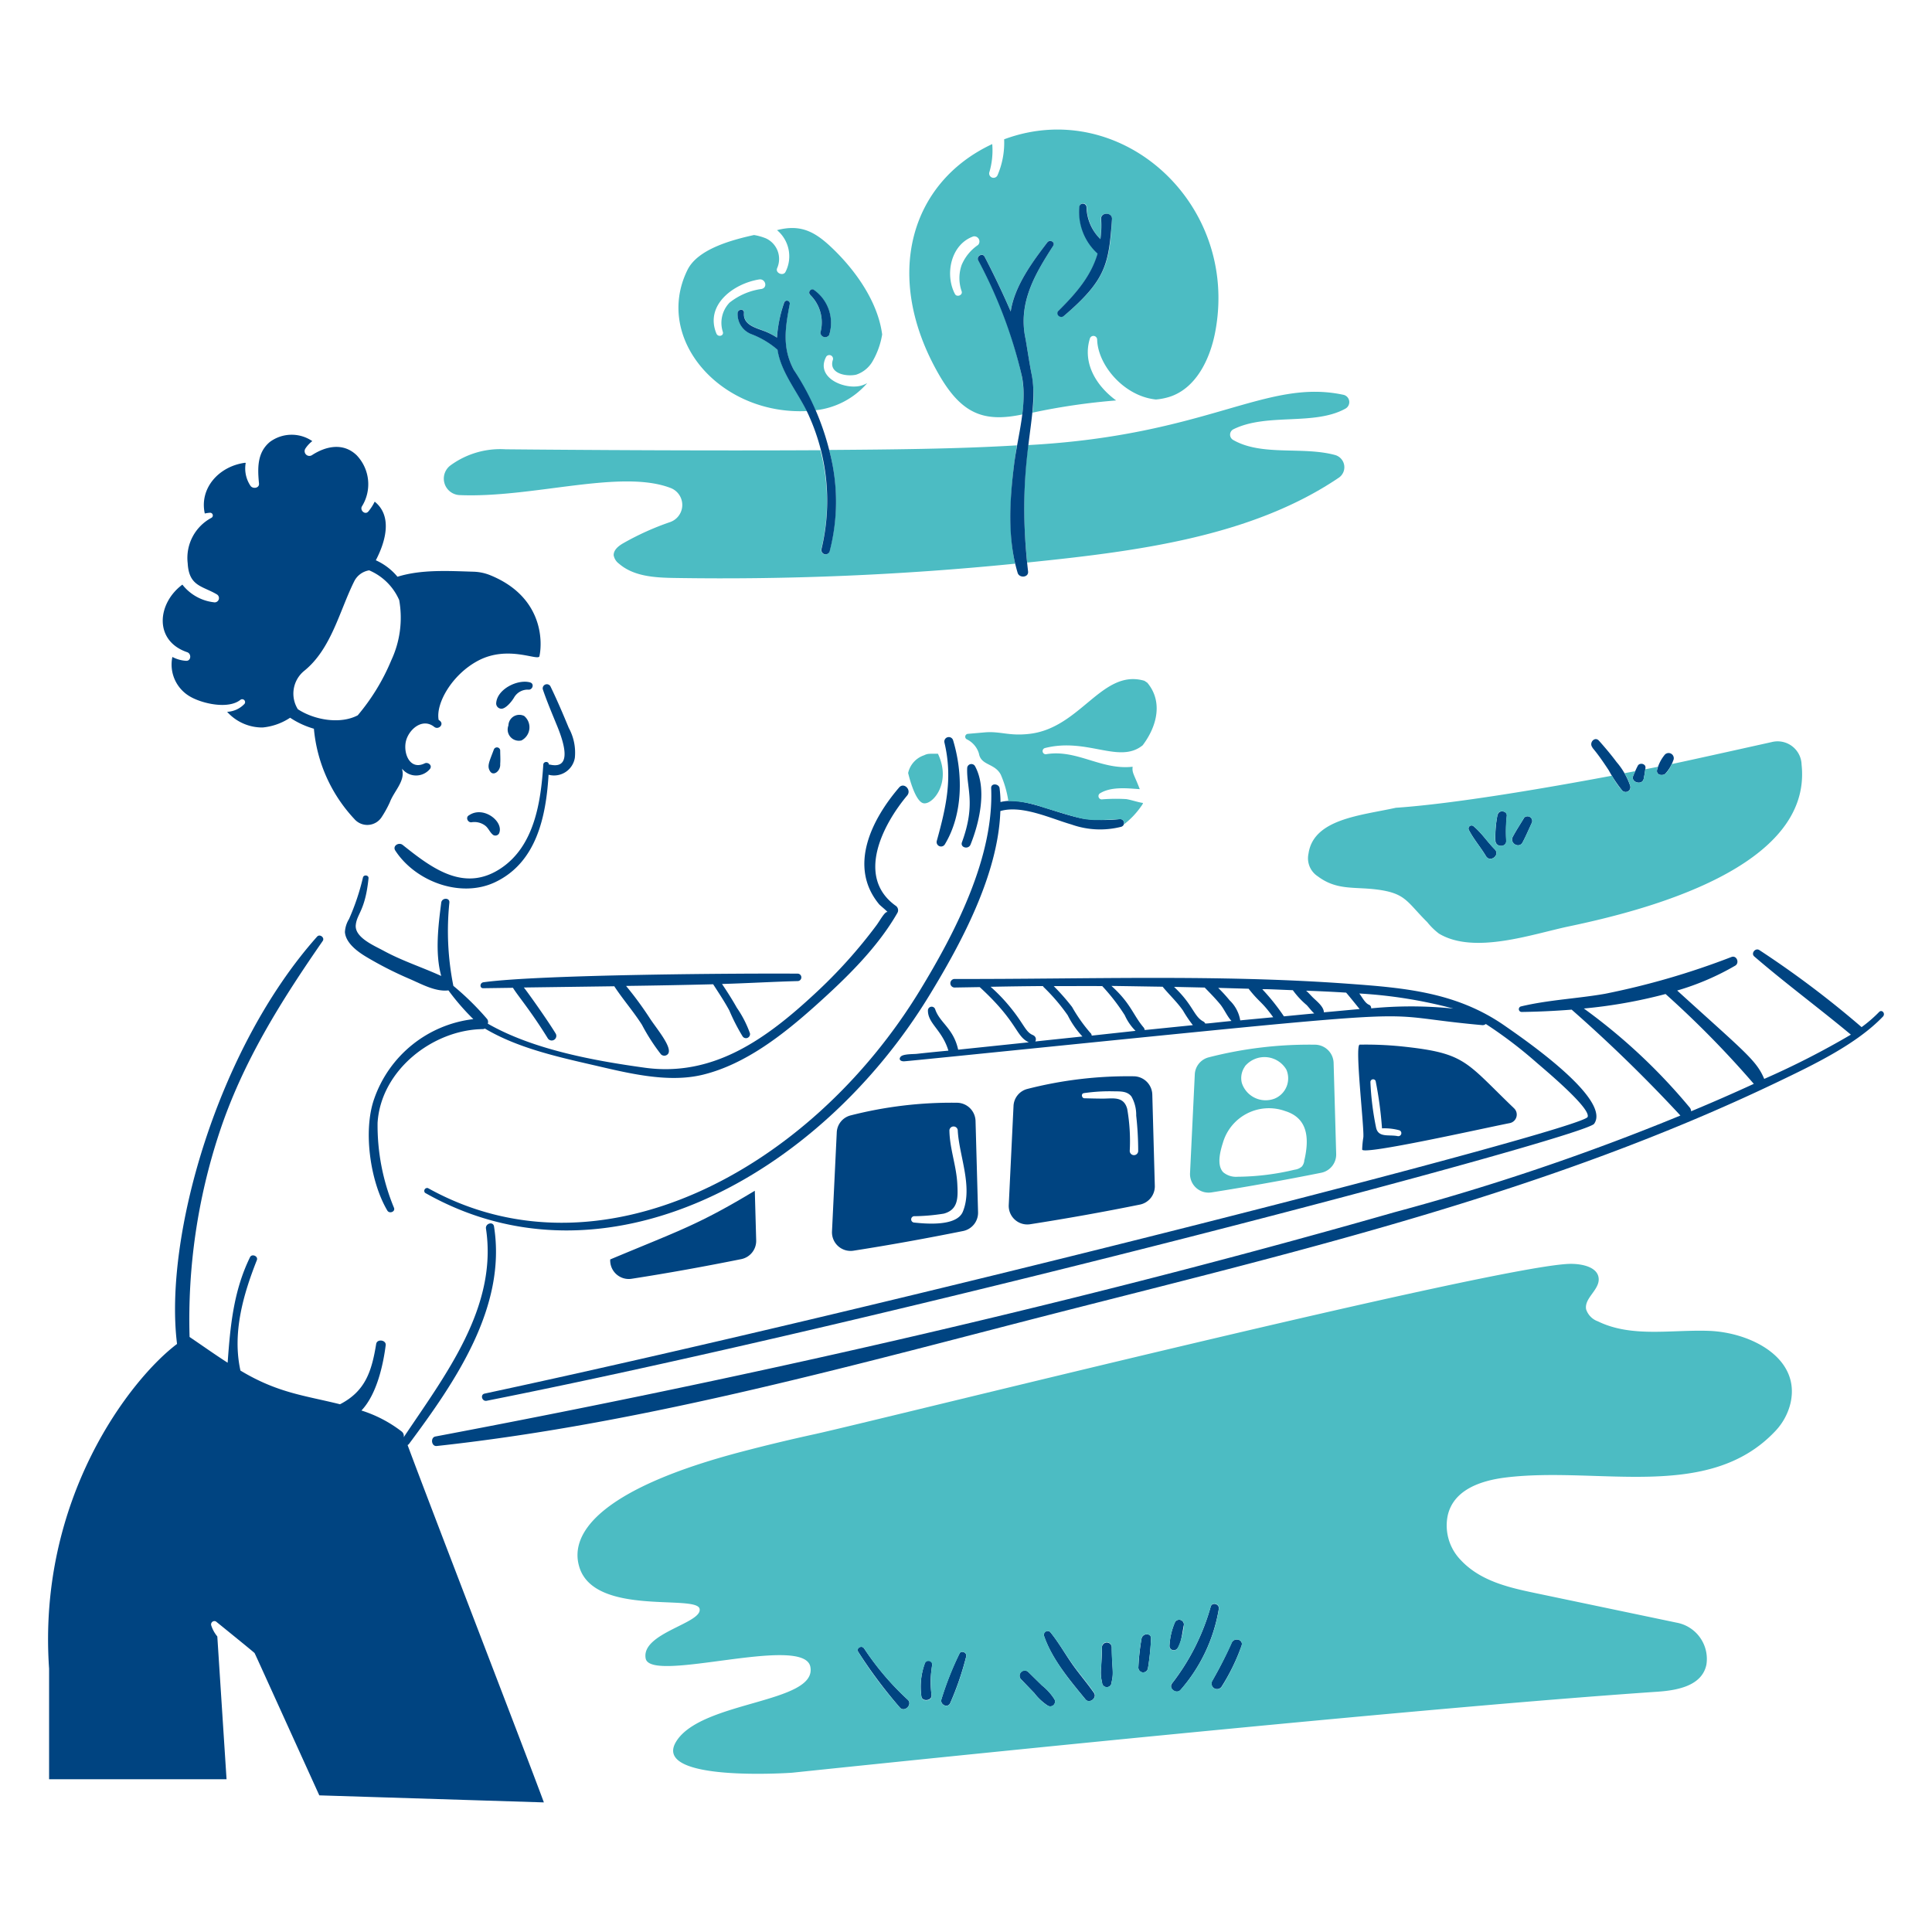 <svg viewBox="0 0 200 200" height="200" width="200" xmlns="http://www.w3.org/2000/svg"><path d="M103.948,14.421a8.484,8.484,0,0,1-.67,3.685.453.453,0,0,1-.872-.236,7.964,7.964,0,0,0,.31-2.956C94.189,18.9,91.375,28.659,97.2,38.779c2.357,4.091,4.66,4.954,8.617,4.128a12.2,12.2,0,0,0-.024-3.912,45.141,45.141,0,0,0-4.523-12.055c-.221-.432.436-.809.66-.379.9,1.724,1.848,3.685,2.695,5.665.394-2.636,2.279-5.109,3.784-7.131.265-.357.861-.034.608.36-1.836,2.854-3.609,5.829-2.875,9.535.1.492.441,2.7.631,3.673a12.667,12.667,0,0,1,.108,4.057,66.415,66.415,0,0,1,8.661-1.266c-2.133-1.567-3.481-3.925-2.719-6.405a.385.385,0,0,1,.754.1c.066,2.664,2.8,5.876,6.084,6.207a6.557,6.557,0,0,0,1.409-.276c2.734-.877,4.188-3.882,4.725-6.695C128.347,21.033,115.991,9.945,103.948,14.421Zm-2.68,10.923a4.73,4.73,0,0,0-1.719,2.089,4.129,4.129,0,0,0,0,2.719c.141.4-.494.656-.69.286-1.066-2-.453-5.134,1.906-5.966a.533.533,0,0,1,.488.882Zm8.9,7.335c-.384.325-.92-.186-.551-.546,1.939-1.894,3.389-3.651,4.035-5.912a5.824,5.824,0,0,1-1.9-4.809.375.375,0,0,1,.749,0,4.861,4.861,0,0,0,1.414,3.343,10.84,10.84,0,0,0,.049-2.077c-.052-.738,1.187-.739,1.148,0C114.869,27.256,114.48,29.034,110.165,32.679Z" fill="#4cbcc3"/><path d="M88.626,38.788A3.082,3.082,0,0,0,90.38,37.31a8.219,8.219,0,0,0,.941-2.685c-.43-3.3-2.647-6.488-5.025-8.8-1.823-1.774-3.317-2.667-5.858-2a3.531,3.531,0,0,1,.882,4.311c-.237.488-1.086.123-.872-.374A2.345,2.345,0,0,0,79.3,24.681a5.7,5.7,0,0,0-1.246-.352c-2.348.52-5.826,1.461-6.888,3.616-3.52,7.141,3.422,15.042,12.366,14.607-1.013-2.1-2.727-4.132-3.02-6.35a8.925,8.925,0,0,0-2.7-1.611,2.22,2.22,0,0,1-1.448-2.222c.052-.4.7-.428.66,0-.117,1.375,1.478,1.59,2.409,2.02a7.694,7.694,0,0,1,.985.547,15.925,15.925,0,0,1,.739-3.6.3.3,0,0,1,.584.17c-.463,2.434-.8,4.472.407,6.752a33.212,33.212,0,0,1,2.271,4.213,8.25,8.25,0,0,0,5.355-2.809,2.956,2.956,0,0,1-.655.267c-1.695.441-4.746-.831-3.592-3a.387.387,0,0,1,.7.3C85.733,38.671,87.611,39.015,88.626,38.788Zm-9.774-8.877a6.817,6.817,0,0,0-3.331,1.419,3.016,3.016,0,0,0-.694,3.02c.133.435-.5.583-.665.177-1.217-2.942,1.756-5.174,4.433-5.6C79.222,28.831,79.507,29.751,78.852,29.911Zm6.983,4.766a.493.493,0,0,1-.906-.246,3.99,3.99,0,0,0-1.077-3.909c-.253-.249.1-.73.394-.493A4.172,4.172,0,0,1,85.835,34.677Z" fill="#4cbcc3"/><path d="M105.091,58.352A304.117,304.117,0,0,1,69.806,59.83c-2.02-.033-4.2-.153-5.729-1.478a1.381,1.381,0,0,1-.552-.882c0-.561.515-.959.985-1.231a28.5,28.5,0,0,1,4.878-2.2,1.879,1.879,0,0,0,.073-3.507c-5.169-2.019-14.335,1.047-21.9.719a1.706,1.706,0,0,1-.9-3.094,8.73,8.73,0,0,1,5.68-1.646s17.613.178,32.58.094a20.82,20.82,0,0,1,.1,10.228.443.443,0,0,0,.857.226,20.62,20.62,0,0,0-.049-10.479c6.248-.046,13.207-.1,19.44-.477C104.671,49.881,104.221,54.606,105.091,58.352Z" fill="#4cbcc3"/><path d="M139.282,42.3c-3.245,1.8-8.126.419-11.6,2.138a.627.627,0,0,0-.035,1.1c2.97,1.714,7.178.651,10.548,1.562a1.312,1.312,0,0,1,.4,2.35c-9.116,6.165-21.088,7.64-32.255,8.784a51.729,51.729,0,0,1,.094-12.159c18.664-1.008,24.587-6.923,32.629-5.207A.774.774,0,0,1,139.282,42.3Z" fill="#4cbcc3"/><path d="M95.514,83.128c.905.354,3.057-2,1.581-5.1-.906,0-1.055-.028-1.434.158a2.5,2.5,0,0,0-1.65,1.833S94.636,82.785,95.514,83.128Z" fill="#4cbcc3"/><path d="M108.412,25.1c-1.525,2.008-3.39,4.505-3.784,7.146-.848-1.971-1.8-3.942-2.7-5.671-.226-.433-.878-.049-.66.385A48.52,48.52,0,0,1,105.8,39.01c.556,2.956-.445,6.092-.815,9.028-.463,3.676-.721,7.676.362,11.265.171.567,1.153.492,1.079-.148-1.348-11.715,1.276-16.023.35-20.492-.2-.985-.531-3.185-.631-3.673-.756-3.7,1.035-6.675,2.875-9.535C109.273,25.061,108.677,24.745,108.412,25.1Z" fill="#004481"/><path d="M113.989,22.678a10.022,10.022,0,0,1-.074,2.077,4.781,4.781,0,0,1-1.439-3.318.375.375,0,0,0-.749,0,5.813,5.813,0,0,0,1.892,4.813c-.65,2.242-2.1,4-4.04,5.912-.36.355.177.866.552.547,4.4-3.747,4.649-5.406,4.981-10.016C115.166,21.939,113.93,21.943,113.989,22.678Z" fill="#004481"/><path d="M138.055,110.018a1.944,1.944,0,0,0-1.931-1.872,41.767,41.767,0,0,0-11.021,1.315,1.915,1.915,0,0,0-1.419,1.769l-.493,10.237a1.922,1.922,0,0,0,2.217,1.971q5.707-.9,11.366-2.035a1.929,1.929,0,0,0,1.547-1.946Zm-9.193.379a2.628,2.628,0,0,1,4.3.325,2.269,2.269,0,0,1-1.2,3,2.59,2.59,0,0,1-3.407-1.61,2.075,2.075,0,0,1,.32-1.71Zm6.163,9.661a1.149,1.149,0,0,1-.256.7,1.416,1.416,0,0,1-.754.33,26.111,26.111,0,0,1-5.912.729,2.056,2.056,0,0,1-1.478-.468c-.7-.744-.3-2.2-.029-3.054a4.96,4.96,0,0,1,6.434-3.282c2.295.709,2.541,2.7,2.01,5.04Z" fill="#4cbcc3"/><path d="M85.961,47.085a27.2,27.2,0,0,0-3.8-8.819c-1.206-2.281-.874-4.323-.411-6.762a.3.3,0,1,0-.579-.16,14.025,14.025,0,0,0-.739,3.607,7.06,7.06,0,0,0-1.01-.552c-.947-.425-2.529-.646-2.409-2.02.037-.424-.6-.4-.655,0A2.222,2.222,0,0,0,77.8,34.6a9.018,9.018,0,0,1,2.69,1.606c.349,2.453,2.308,4.62,3.306,6.961A21.4,21.4,0,0,1,85.04,56.84a.44.44,0,0,0,.847.236A20.45,20.45,0,0,0,85.961,47.085Z" fill="#004481"/><path d="M83.862,30.517a3.988,3.988,0,0,1,1.067,3.914.492.492,0,0,0,.906.246,4.172,4.172,0,0,0-1.579-4.668c-.307-.219-.655.256-.394.493Z" fill="#004481"/><path d="M152.057,85.917c.505.979,1.209,1.767,1.763,2.7.431.729,1.518-.1.912-.7-.769-.769-1.335-1.675-2.183-2.38A.315.315,0,0,0,152.057,85.917Z" fill="#004481"/><path d="M155.027,84.335a11.565,11.565,0,0,0-.221,2.69c.026.72,1.16.724,1.123,0a15.283,15.283,0,0,1,.059-2.567c.063-.532-.842-.655-.941-.123Z" fill="#004481"/><path d="M157.786,84.644c-.394.655-.822,1.295-1.182,1.975s.655,1.256,1.01.591.66-1.389.985-2.084A.489.489,0,0,0,157.786,84.644Z" fill="#004481"/><path d="M166.536,79.739a13.8,13.8,0,0,0,1.4,2.1.494.494,0,0,0,.823-.492,7.452,7.452,0,0,0-1.419-2.468c-.566-.763-1.182-1.487-1.813-2.2-.431-.486-1.064.207-.685.685C164.846,77.47,165.19,77.683,166.536,79.739Z" fill="#004481"/><path d="M169.546,79.266c-.184.344-.324.693-.478,1.054-.282.662.933,1.029,1.089.3.081-.377.139-.756.182-1.138C170.388,79.054,169.737,78.91,169.546,79.266Z" fill="#004481"/><path d="M172.281,78.2a3.975,3.975,0,0,0-.754,1.552c-.049.492.561.586.857.354a3.952,3.952,0,0,0,.823-1.364A.537.537,0,0,0,172.281,78.2Z" fill="#004481"/><path d="M186.5,79.167a2.482,2.482,0,0,0-3.084-2.35s-8.839,1.971-10.376,2.281a2.567,2.567,0,0,1-.655,1.01c-.3.232-.913.133-.857-.354a1.609,1.609,0,0,1,.093-.375l-1.3.256c-.04.33-.1.656-.168.986-.152.729-1.364.365-1.089-.3.07-.167.153-.325.227-.493l-1.138.217a4.869,4.869,0,0,1,.606,1.3.492.492,0,0,1-.823.492,7.256,7.256,0,0,1-1.064-1.537c-6.961,1.306-16.376,2.912-22.377,3.321-3.606.8-8.528,1.143-9.04,4.754a2.225,2.225,0,0,0,.951,2.335c1.97,1.478,3.749,1.074,6.1,1.37,3.04.383,3.109,1.266,5.247,3.385a6.855,6.855,0,0,0,1.207,1.182c3.655,2.192,9.666.046,13.479-.754C170.113,94.285,187.646,89.873,186.5,79.167ZM153.82,88.621c-.554-.937-1.268-1.72-1.763-2.7a.315.315,0,0,1,.492-.38c.848.7,1.407,1.614,2.183,2.38C155.332,88.509,154.251,89.35,153.82,88.621Zm2.089-1.6c.037.724-1.1.72-1.123,0a11.926,11.926,0,0,1,.241-2.69c.105-.531,1-.409.941.123A15.389,15.389,0,0,0,155.909,87.025Zm2.69-1.9c-.325.695-.621,1.4-.985,2.084s-1.37.074-1.01-.591.788-1.315,1.182-1.975A.494.494,0,0,1,158.6,85.126Z" fill="#4cbcc3"/><path d="M88.843,171a49.592,49.592,0,0,0,4.306,5.759c.472.564,1.371-.315.813-.813a28.692,28.692,0,0,1-4.508-5.3C89.2,170.267,88.6,170.6,88.843,171Z" fill="#004481"/><path d="M95.381,175.606c.088.592,1.12.458,1.049-.143-.332-2.784.451-3.411-.2-3.594a.387.387,0,0,0-.476.269A7.163,7.163,0,0,0,95.381,175.606Z" fill="#004481"/><path d="M99.317,171.192a31.417,31.417,0,0,0-1.872,4.749c-.128.528.641.907.911.385a30.433,30.433,0,0,0,1.661-4.838C100.143,171.083,99.489,170.788,99.317,171.192Z" fill="#004481"/><path d="M108.072,169.335c.832,2.445,2.679,4.6,4.3,6.587.4.49,1.232-.154.872-.675-.654-.947-1.41-1.823-2.084-2.754-.843-1.163-1.527-2.43-2.434-3.538A.392.392,0,0,0,108.072,169.335Z" fill="#004481"/><path d="M114.072,170.522c0,2.071-.266,2.5.015,3.641a.49.49,0,0,0,.98,0c.252-1.053.058-1.236.02-3.641A.508.508,0,0,0,114.072,170.522Z" fill="#004481"/><path d="M118.169,169.643a23.9,23.9,0,0,0-.323,2.921.5.5,0,0,0,.426.559.507.507,0,0,0,.564-.428,24.649,24.649,0,0,0,.318-3.052C119.213,169.017,118.268,169.038,118.169,169.643Z" fill="#004481"/><path d="M125.325,166.344a23.174,23.174,0,0,1-4.006,7.937c-.365.522.444,1.129.877.675a16.972,16.972,0,0,0,3.971-8.375C126.277,166.034,125.458,165.8,125.325,166.344Z" fill="#004481"/><path d="M127.488,170.079a42.412,42.412,0,0,1-2.011,3.946.572.572,0,0,0,.986.576,20.861,20.861,0,0,0,2.062-4.234C128.762,169.713,127.753,169.452,127.488,170.079Z" fill="#004481"/><path d="M121.63,167.936a7.031,7.031,0,0,0-.567,2.463.454.454,0,0,0,.474.432c.713-.033.828-1.776,1.019-2.639A.493.493,0,0,0,121.63,167.936Z" fill="#004481"/><path d="M105.7,173.843l1.369,1.423a5.6,5.6,0,0,0,1.365,1.281.493.493,0,0,0,.69-.689,5.7,5.7,0,0,0-1.261-1.385l-1.409-1.384a.533.533,0,0,0-.754.754Z" fill="#004481"/><path d="M176.907,137.77c-3.878-.141-8,.724-11.494-.986a1.97,1.97,0,0,1-1.217-1.241c-.222-1.153,1.374-2,1.3-3.178s-1.646-1.522-2.828-1.532c-6.794-.058-71.981,16.245-78.334,17.632-2.637.576-5.1,1.173-7.474,1.794-14.194,3.708-18.069,8.256-16.873,12.006,1.613,5.059,12.1,2.774,12.434,4.276s-6.079,2.5-5.581,5.144,16.374-2.547,17.046.857c.751,3.8-11.3,3.5-13.893,7.75s11.981,3.222,11.981,3.222c21.815-2.277,66.432-6.809,89.586-8.386,2.079-.141,4.626-.606,5.085-2.793a3.818,3.818,0,0,0-3.089-4.36l-14.642-3.064c-2.8-.587-5.708-1.261-7.73-3.449a5.131,5.131,0,0,1-1.33-4.513c.577-2.751,3.478-3.686,6.025-4,9.626-1.171,20.923,2.521,27.85-4.75a6.341,6.341,0,0,0,1.626-2.956C186.417,140.546,181.208,137.925,176.907,137.77ZM88.848,171.01c-.244-.395.355-.728.611-.355a28.1,28.1,0,0,0,4.508,5.3c.55.486-.355,1.37-.818.8A42.688,42.688,0,0,1,88.848,171.01Zm7.587,4.488c.071.6-.961.735-1.05.143a6.778,6.778,0,0,1,.37-3.449.385.385,0,0,1,.739.173A11.376,11.376,0,0,0,96.435,175.5Zm3.586-4a29.444,29.444,0,0,1-1.66,4.838c-.269.524-1.038.144-.911-.384a34.081,34.081,0,0,1,1.872-4.749c.174-.426.823-.123.695.281Zm8.42,5.06a5.6,5.6,0,0,1-1.365-1.281l-1.369-1.424a.533.533,0,0,1,.754-.753l1.409,1.384a5.851,5.851,0,0,1,1.261,1.384.493.493,0,0,1-.695.675Zm3.941-.626c-1.63-1.97-3.457-4.15-4.3-6.587-.124-.359.408-.678.651-.379.905,1.114,1.6,2.369,2.463,3.537.681.927,1.446,1.8,2.084,2.754.334.5-.507,1.143-.906.661Zm2.69-1.758a.493.493,0,0,1-.985,0,4.469,4.469,0,0,1-.079-1.754l.059-1.887a.508.508,0,1,1,1.015,0c0,2.117.261,2.5-.015,3.626Zm3.764-1.483a.507.507,0,0,1-.564.428.5.5,0,0,1-.426-.559,20.915,20.915,0,0,1,.323-2.921c.074-.606,1.017-.627.985,0A29.471,29.471,0,0,1,118.836,172.7Zm2.227-2.3a7.03,7.03,0,0,1,.577-2.459.493.493,0,0,1,.926.257,6.9,6.9,0,0,1-.668,2.431A.447.447,0,0,1,121.063,170.4Zm.266,3.867a23.166,23.166,0,0,0,4.006-7.937c.133-.546.951-.31.842.237a16.756,16.756,0,0,1-3.971,8.375c-.439.452-1.251-.157-.9-.68Zm7.2-3.9a20.884,20.884,0,0,1-2.047,4.244.571.571,0,0,1-.792.165.565.565,0,0,1-.194-.741c.715-1.293,1.42-2.59,2.015-3.942C127.749,169.453,128.762,169.713,128.525,170.367Z" fill="#4cbcc3"/><path d="M132.867,105.958c14.391-1.325,11.611-.647,20.574.163a.5.5,0,0,0,.37-.118,45.439,45.439,0,0,1,5.232,3.976c.8.7,5.678,4.745,5.306,5.65-.538,1.307-72.318,19.664-114.175,28.634-.493.1-.281.841.207.744,42.119-8.365,113.648-27.272,114.643-28.673,1.835-2.587-7.6-8.992-9.223-10.129-4.988-3.487-10.346-3.941-16.258-4.37-13.539-.984-27.162-.462-40.724-.493a.444.444,0,0,0-.024.887l2.626-.044c4,3.67,3.688,5.071,5.084,5.714l-7.316.764c-.489-2.23-1.907-2.774-2.38-4.188a.385.385,0,0,0-.749.1c-.03,1.382,1.452,2.005,2.119,4.188-1.089.1-2.182.208-3.271.33-.36.04-1.409,0-1.666.29s0,.51.382.481C94.869,109.774,123.671,106.805,132.867,105.958Zm-25.919,1.2c-.837-.328-.908-1.176-2.6-3.168a17.289,17.289,0,0,0-1.8-1.838c1.808-.034,3.616-.064,5.419-.074a.618.618,0,0,0,.064.1,19.8,19.8,0,0,1,2.5,2.926,9.2,9.2,0,0,0,1.522,2.192c-1.625.173-3.256.34-4.882.518a.453.453,0,0,0-.217-.646Zm7.139-5.095a20.557,20.557,0,0,1,2.35,3.035,5.345,5.345,0,0,0,1.113,1.616l-4.537.493a.392.392,0,0,0-.133-.276,16.336,16.336,0,0,1-1.9-2.69,22.717,22.717,0,0,0-1.9-2.158q2.5-.009,5-.005Zm10.484,3.685c-1.01-.541-1.043-1.716-3.035-3.586l3.173.069c.552.562,1.109,1.132,1.611,1.739.41.5.714,1.241,1.163,1.719C123.865,106.054,125.061,106.009,124.571,105.746Zm4.685-3.394c1.161,1.478,1.336,1.27,2.547,2.951-1.138.108-2.281.212-3.419.325V105.6a3.705,3.705,0,0,0-1.094-2.045,15.86,15.86,0,0,0-1.182-1.291Zm7.794,2.463c0-.606-.748-1.173-1.143-1.561-.216-.213-.453-.493-.7-.7,1.379.049,2.759.113,4.138.2.006.009-.122-.186,1.4,1.7-1.207.108-2.424.226-3.665.335Zm13.4-.409a42.671,42.671,0,0,0-8.509-.024.36.36,0,0,0-.241-.38c-.394-.172-.7-.788-.985-1.157A48.475,48.475,0,0,1,150.446,104.406Zm-16.613-1.9a8.582,8.582,0,0,0,1.434,1.542c.246.261.492.606.778.862-1.049.094-2.094.2-3.138.3a21.8,21.8,0,0,0-2.242-2.809C131.354,102.4,130.859,102.384,133.833,102.505Zm-13.479-.36c.694.843,1.478,1.562,2.108,2.468a12.907,12.907,0,0,0,1.02,1.508c-5.118.519-4.781.493-5,.493a.385.385,0,0,0-.089-.242c-1.1-1.282-1.322-2.5-3.34-4.311C116.821,102.086,118.59,102.12,120.354,102.145Z" fill="#004481"/><path d="M65.372,132.38c3.8-.588,7.589-1.278,11.361-2.035A1.928,1.928,0,0,0,78.28,128.4l-.143-5.133c-5.844,3.519-7.69,4.065-14.967,7.109A1.922,1.922,0,0,0,65.372,132.38Z" fill="#004481"/><path d="M57.519,74.773c.379.926,2.183,5.015-.6,4.375a.356.356,0,0,0-.1,0c0-.365-.553-.355-.577,0-.251,3.827-.9,8.42-4.4,10.745-3.8,2.523-7.133-.014-10.154-2.424-.4-.317-1.088.088-.764.586,2.084,3.2,6.776,4.965,10.346,3.261,4.274-2.039,5.257-6.789,5.518-11.114a2.184,2.184,0,0,0,2.72-1.754,5.327,5.327,0,0,0-.626-3.089c-.609-1.477-1.222-2.912-1.912-4.331a.429.429,0,0,0-.778.331C56.583,72.516,57.056,73.64,57.519,74.773Z" fill="#004481"/><path d="M48.558,84.394c-.409.212-.123.818.3.72a1.855,1.855,0,0,1,1.35.34c.368.271.493.719.852.985a.439.439,0,0,0,.6-.158C52.208,85.074,50.06,83.374,48.558,84.394Z" fill="#004481"/><path d="M44.3,122.99a.3.3,0,0,0-.3.492c18.56,10.542,40.756-1.682,52.2-20.43,3.248-5.322,7.139-12.489,7.356-19.091,2.232-.66,5.227.777,7.36,1.389a8.845,8.845,0,0,0,5.158.237.409.409,0,0,0-.108-.8,15.286,15.286,0,0,1-3.941-.06c-3.168-.668-6.155-2.277-8.454-1.7a12.4,12.4,0,0,0-.094-1.429c-.054-.473-.9-.576-.872,0,.3,7.153-3.716,14.918-7.36,20.9C83.787,121.306,61.946,132.819,44.3,122.99Z" fill="#004481"/><path d="M108.17,77.438c4.381-1.113,7.693,1.681,10.119-.286,1.526-2.019,2.094-4.556.478-6.478l-.3-.2c-4.37-1.272-6.578,4.847-11.839,5.488-2.17.264-3.036-.282-4.67-.148l-1.764.153a.3.3,0,0,0-.128.557A2.414,2.414,0,0,1,101.337,78c.212,1.266,1.626.985,2.261,2.187a11.008,11.008,0,0,1,.788,2.739,10.965,10.965,0,0,1,3.7.69c4.857,1.438,3.995,1.357,7.883,1.187a.405.405,0,0,1,.375.542,8.408,8.408,0,0,0,1.827-1.936.749.749,0,0,0,.153-.286c-.581-.088-1.143-.3-1.729-.4a17.821,17.821,0,0,0-2.552.03.341.341,0,0,1-.168-.631c1.165-.717,2.843-.515,4.114-.428-.594-1.548-.816-1.678-.739-2.321-3.237.368-5.754-1.812-8.907-1.305A.324.324,0,0,1,108.17,77.438Z" fill="#4cbcc3"/><path d="M66.752,110.53c-5.218-.718-11.583-1.877-16.258-4.562a.5.5,0,0,0-.113-.532,28.6,28.6,0,0,0-3.449-3.38,28.869,28.869,0,0,1-.414-8.611c.063-.542-.774-.533-.842,0-.294,2.3-.665,5.2,0,7.587-1.971-.9-4.034-1.559-5.947-2.6-.987-.538-3.032-1.379-2.9-2.675.12-1.182.982-1.48,1.321-4.843.033-.325-.5-.4-.577-.074a24.117,24.117,0,0,1-1.443,4.3,2.858,2.858,0,0,0-.424,1.349c.089,1.134,1.3,2.016,2.188,2.552a37.565,37.565,0,0,0,4.517,2.3c1.2.518,2.675,1.35,4.011,1.183A24.111,24.111,0,0,0,49,105.5a12.4,12.4,0,0,0-10.262,8.243c-1.174,3.312-.412,8.591,1.36,11.577.211.355.847.123.689-.286a22.281,22.281,0,0,1-1.7-8.8c.342-5.454,5.723-9.626,10.868-9.7a.543.543,0,0,0,.241-.059c3.3,1.97,7.391,2.9,11.085,3.749,3.6.829,7.795,1.928,11.479,1.03,4.435-1.082,8.373-4.2,11.706-7.188,3.111-2.792,6.34-5.915,8.435-9.568a.559.559,0,0,0-.2-.749c-4.138-3-1.272-8.441,1.207-11.395.488-.581-.334-1.413-.832-.833-2.833,3.3-5.291,8.167-2.084,12.071.138.167.66.561.892.827-.266-.113-.762.834-1.138,1.345a51.393,51.393,0,0,1-6.39,7.1C79.331,107.535,73.851,111.507,66.752,110.53Z" fill="#004481"/><path d="M100.47,87.429c.931-2.306,1.734-5.818.453-8.134a.434.434,0,0,0-.8.217c-.087,2.063.926,3.668-.542,7.676C99.378,87.748,100.253,87.966,100.47,87.429Z" fill="#004481"/><path d="M97.814,87.4c1.908-3.163,1.877-7.388.843-10.79a.464.464,0,0,0-.892.247c.869,3.666.183,6.683-.788,10.188A.458.458,0,0,0,97.814,87.4Z" fill="#004481"/><path d="M42.34,149.475c4.766-6.409,10.128-14.162,8.8-22.514-.087-.552-.914-.316-.832.226,1.233,8.16-4.237,15.189-8.519,21.6a.582.582,0,0,0-.211-.6,13.387,13.387,0,0,0-4.163-2.172c1.62-1.7,2.269-4.843,2.512-6.755.07-.551-.894-.69-.985-.133-.465,2.836-1.12,4.892-3.744,6.242-3.622-.905-6.44-1.156-10.307-3.488-.857-3.872.275-7.832,1.7-11.434.161-.41-.517-.7-.71-.3-1.715,3.51-2.044,7.149-2.315,10.922-1.3-.832-2.572-1.739-3.941-2.665A61.613,61.613,0,0,1,22.693,117.3c2.412-7.324,6.355-13.6,10.715-19.893.236-.341-.3-.759-.581-.449-10.35,11.621-15.875,31.143-14.5,42.167-4.745,3.567-14.472,15.933-13.245,33.62v11.44H23.452l-.956-14.78a3.446,3.446,0,0,1-.636-1.168.345.345,0,0,1,.493-.384c.1.078,3.887,3.145,3.971,3.246s-.565-1.3,6.73,14.756l23.248.729c-1.9-5.149-11.853-30.9-14.109-36.994A.355.355,0,0,0,42.34,149.475Z" fill="#004481"/><path d="M194.933,105.224c.271-.325-.128-.754-.409-.463a14.02,14.02,0,0,1-1.813,1.567,100.678,100.678,0,0,0-10.592-7.981c-.408-.253-.888.345-.517.665,3.249,2.8,6.7,5.345,10,8.094a85.179,85.179,0,0,1-8.971,4.582c-.8-1.921-1.991-2.767-9.011-9.149a26.906,26.906,0,0,0,6.01-2.576c.465-.273.163-1.09-.379-.9a79.289,79.289,0,0,1-13.125,3.818c-2.876.5-5.849.624-8.685,1.306a.291.291,0,0,0,.078.571c1.656-.023,3.4-.1,5.178-.241a152.42,152.42,0,0,1,11.258,10.962A244.223,244.223,0,0,1,144.322,125.5c-27.134,7.764-60.315,15.857-99.247,23.205-.538.1-.423,1.046.133.985,22.119-2.405,43.971-8.625,65.494-14.11,25.072-6.388,49.845-12.332,73.309-23.569C187.773,110.206,192.181,108.1,194.933,105.224Zm-20.022,9.42A59.79,59.79,0,0,0,163.959,104.4a51.288,51.288,0,0,0,8.459-1.5,101.692,101.692,0,0,1,9.135,9.3q-3.218,1.479-6.489,2.838A.627.627,0,0,0,174.911,114.644Z" fill="#004481"/><path d="M19.377,67.516c.463.158.414.925-.118.891a3.472,3.472,0,0,1-1.414-.4,3.82,3.82,0,0,0,1.788,4.075c1.262.755,4,1.379,5.262.359a.3.3,0,0,1,.419.419,2.641,2.641,0,0,1-1.8.828,4.878,4.878,0,0,0,3.675,1.621,6.192,6.192,0,0,0,2.843-1.01,8.814,8.814,0,0,0,2.463,1.138,15.73,15.73,0,0,0,4.188,9.346,1.769,1.769,0,0,0,2.842-.222,11.152,11.152,0,0,0,.838-1.527c.419-1.109,1.576-2.173,1.276-3.326a.241.241,0,0,0-.035-.153,1.856,1.856,0,0,0,2.917.03c.256-.365-.222-.725-.557-.562-1.479.722-2.187-.911-1.97-2.162s1.684-2.627,2.956-1.616c.425.338,1.031-.229.61-.611-.049-.045-.1-.074-.152-.114-.316-1.7,1.374-4.666,4.035-6.1,3.137-1.7,6.289.057,6.4-.492.357-1.7.251-6.2-5.079-8.376a5,5,0,0,0-1.734-.369c-2.571-.075-5.39-.256-7.883.522A6.2,6.2,0,0,0,38.906,58c1.114-2.138,1.661-4.645-.118-6.069a4.987,4.987,0,0,1-.66,1.02c-.33.388-.881-.108-.67-.518a4.339,4.339,0,0,0-.547-5.316c-1.381-1.318-3.169-.942-4.616,0a.493.493,0,0,1-.68-.684,3.167,3.167,0,0,1,.714-.769,3.79,3.79,0,0,0-4.384.079c-1.326,1.094-1.291,2.7-1.133,4.311.047.493-.646.584-.882.236a3.218,3.218,0,0,1-.493-2.37.4.4,0,0,0-.168,0c-2.645.4-4.641,2.641-4.069,5.237a3.306,3.306,0,0,1,.552-.078.281.281,0,0,1,.143.522,4.7,4.7,0,0,0-2.464,4.71c.13,2.406,1.537,2.335,3.03,3.227a.444.444,0,0,1-.335.808A4.833,4.833,0,0,1,18.88,60.52C16.259,62.471,15.913,66.335,19.377,67.516Zm12.144,1.906c2.785-2.269,3.626-6.195,5.154-9.257a2.1,2.1,0,0,1,1.542-1.123,5.91,5.91,0,0,1,3.108,3.079,10.405,10.405,0,0,1-.817,6.227,21.765,21.765,0,0,1-3.474,5.7c-1.8.951-4.483.493-6.2-.63A3.041,3.041,0,0,1,31.521,69.422Z" fill="#004481"/><path d="M53.982,76.65a1.532,1.532,0,0,0,.281-2.533,1.129,1.129,0,0,0-1.631.986A1.159,1.159,0,0,0,53.982,76.65Z" fill="#004481"/><path d="M54.864,70.639c-1.311-.352-3.449.729-3.5,2.193a.546.546,0,0,0,.559.534c.444-.01,1.06-.75,1.3-1.17a1.625,1.625,0,0,1,1.537-.8C55.164,71.359,55.319,70.761,54.864,70.639Z" fill="#004481"/><path d="M50.016,102.3l3.084-.044c.485.8,1.861,2.4,3.616,5.246a.478.478,0,0,0,.818-.492c-.925-1.516-2.986-4.4-3.306-4.784l9.361-.128c.9,1.369,1.98,2.6,2.867,3.99a20.331,20.331,0,0,0,1.971,3.06.493.493,0,0,0,.7-.018c.582-.613-1.139-2.618-1.854-3.712a35.892,35.892,0,0,0-2.463-3.355q4.508-.059,9.016-.172c.576.892,1.167,1.778,1.675,2.715a20.327,20.327,0,0,0,1.374,2.68.42.42,0,0,0,.759-.321,11.3,11.3,0,0,0-1.355-2.64c-.458-.813-.985-1.651-1.537-2.464,2.616-.074,5.23-.231,7.848-.3a.385.385,0,0,0,0-.769c-5.36-.043-26.686.076-32.54.892C49.661,101.736,49.632,102.3,50.016,102.3Z" fill="#004481"/><path d="M51.125,77.586c-.487,1.308-.733,1.717-.39,2.261s1.105-.037,1.045-.759c.039-.453,0-.955,0-1.414A.34.34,0,0,0,51.125,77.586Z" fill="#004481"/><path d="M141.011,118.994c-.046.641,12.638-2.217,15.273-2.729a.9.9,0,0,0,.448-1.537c-5.045-4.839-4.983-5.7-11.538-6.395a36.882,36.882,0,0,0-4.434-.192c-.542.008.468,8.488.374,9.587A9.725,9.725,0,0,0,141.011,118.994Zm1.4-7.065a40.05,40.05,0,0,1,.655,4.878,5.893,5.893,0,0,1,1.8.2.316.316,0,0,1-.168.606c-.927-.186-2.014.186-2.246-.882a29.3,29.3,0,0,1-.587-4.715A.281.281,0,0,1,142.415,111.929Z" fill="#004481"/><path d="M106.633,126.734q5.709-.889,11.366-2.035a1.93,1.93,0,0,0,1.547-1.941l-.261-9.469a1.945,1.945,0,0,0-1.932-1.872,41.973,41.973,0,0,0-11.02,1.315,1.905,1.905,0,0,0-1.414,1.769l-.493,10.238A1.922,1.922,0,0,0,106.633,126.734Zm5.572-13.573a18.337,18.337,0,0,1,3.133-.187c.646.01,1.355-.03,1.789.537a3.829,3.829,0,0,1,.492,1.971,33.5,33.5,0,0,1,.207,3.68.439.439,0,0,1-.877,0,19.3,19.3,0,0,0-.261-4.37c-.354-1.311-1.418-1.072-2.463-1.064-.655,0-1.3-.018-1.971-.035C111.983,113.686,111.875,113.213,112.205,113.161Z" fill="#004481"/><path d="M88.34,129.473c3.8-.591,7.589-1.281,11.361-2.039a1.93,1.93,0,0,0,1.547-1.942l-.261-9.469a1.941,1.941,0,0,0-1.931-1.867,42.108,42.108,0,0,0-11.021,1.316,1.9,1.9,0,0,0-1.414,1.763l-.493,10.243A1.927,1.927,0,0,0,88.34,129.473Zm6.277-3.572a20.444,20.444,0,0,0,3.084-.266c1.516-.409,1.472-1.674,1.4-3.064-.092-1.9-.8-3.685-.818-5.577a.434.434,0,0,1,.862,0c.119,2.577,1.591,5.853.528,8.439-.636,1.547-3.82,1.256-5.06,1.124A.331.331,0,0,1,94.617,125.9Z" fill="#004481"/></svg>
